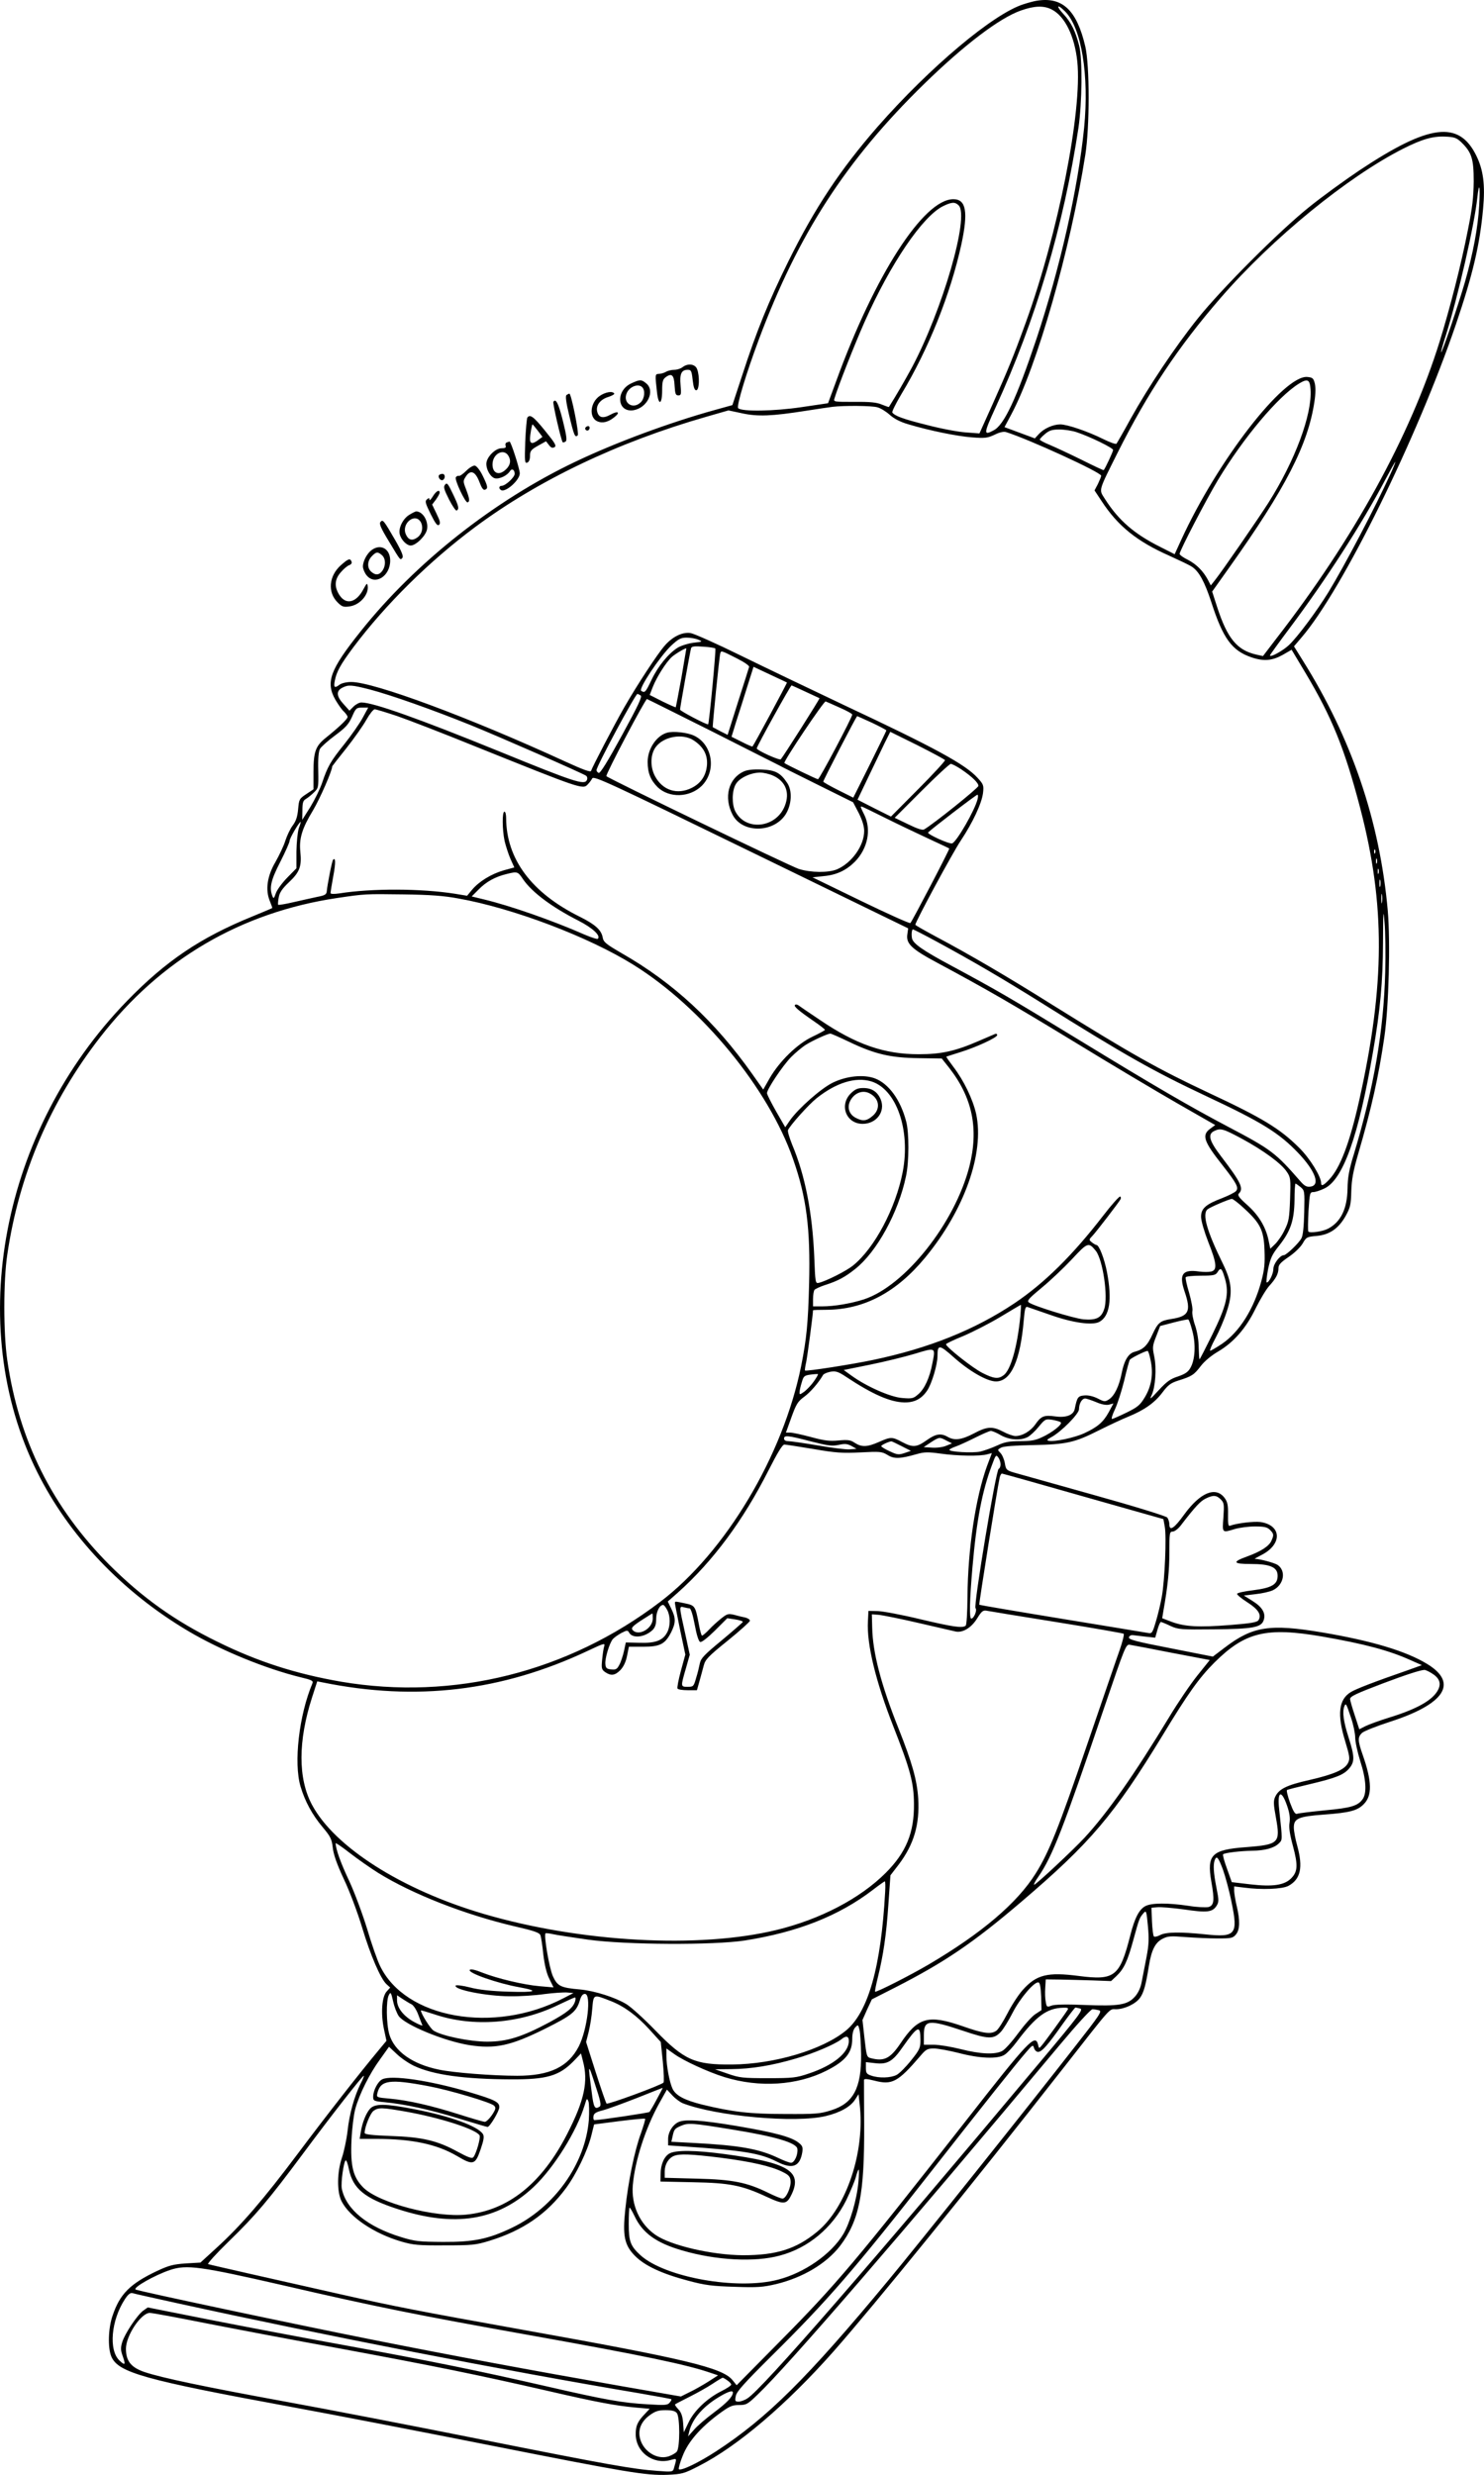 <?xml version="1.0" encoding="UTF-8"?>
<svg xmlns="http://www.w3.org/2000/svg" version="1.0" viewBox="0 0 870.404 1450.694" preserveAspectRatio="xMidYMid meet">
  <g transform="translate(-538.135,1726.77) scale(0.1,-0.1)" fill="#000000" stroke="none">
    <path d="M11460 17263 c-14 -2 -47 -11 -75 -20 -176 -55 -549 -368 -857 -719 -218 -250 -367 -474 -523 -789 -115 -233 -185 -404 -270 -666 l-58 -176 -101 -28 c-264 -73 -581 -190 -818 -303 -476 -226 -941 -592 -1262 -996 -180 -225 -206 -298 -147 -401 16 -27 38 -59 50 -69 11 -11 21 -25 21 -31 0 -12 -49 -59 -130 -124 -58 -47 -70 -81 -70 -200 l0 -100 -42 -28 c-41 -27 -43 -31 -48 -88 -4 -44 -12 -69 -31 -95 -15 -19 -34 -60 -44 -90 -9 -30 -36 -86 -58 -125 -49 -83 -60 -164 -33 -229 9 -22 15 -40 14 -41 -2 -2 -55 -24 -118 -50 -302 -123 -505 -259 -735 -496 -736 -758 -954 -1900 -526 -2759 186 -374 499 -704 886 -933 190 -113 454 -221 663 -272 60 -14 72 -20 66 -34 -79 -187 -111 -467 -70 -605 26 -88 70 -168 130 -239 46 -55 53 -69 59 -119 4 -39 23 -95 65 -185 34 -71 81 -197 107 -283 49 -163 109 -303 144 -334 l21 -19 -20 -22 c-29 -30 -36 -129 -17 -220 l15 -70 -39 -47 c-121 -145 -314 -392 -479 -612 -204 -272 -334 -423 -480 -556 l-93 -85 -86 -5 c-73 -5 -99 -12 -166 -43 -161 -76 -221 -136 -264 -265 -25 -73 -28 -186 -7 -237 40 -95 191 -137 1055 -296 240 -44 762 -145 1161 -224 809 -160 919 -179 1048 -174 84 4 96 7 183 52 226 115 513 359 790 672 243 276 801 963 1347 1660 292 373 267 345 310 345 50 1 114 31 140 67 22 31 34 75 52 188 15 92 37 136 80 158 31 16 48 17 135 10 55 -4 140 -8 188 -8 81 0 90 2 108 24 23 28 24 82 4 166 -8 33 -14 72 -15 88 l0 27 58 -7 c103 -14 224 -9 260 10 72 39 87 108 52 235 -11 39 -20 87 -20 107 0 53 26 65 176 76 151 11 197 23 234 61 50 50 49 132 -6 289 -29 83 -30 103 -5 128 11 11 85 40 165 66 322 104 402 227 218 339 -125 76 -326 136 -617 185 -305 51 -406 36 -570 -89 l-70 -53 -248 49 c-202 39 -247 51 -244 64 1 8 12 14 22 13 11 -1 45 -5 76 -9 l56 -6 13 46 c7 25 16 46 20 46 4 0 29 -10 56 -23 46 -21 60 -22 255 -20 228 2 278 11 292 53 14 40 -7 77 -65 113 l-51 32 67 8 c38 4 84 14 103 23 65 31 80 114 27 149 -19 12 -104 35 -133 35 -3 0 13 9 36 21 126 62 124 176 -3 195 -39 5 -138 -7 -179 -22 -9 -4 -12 12 -11 65 1 56 -3 75 -20 98 -52 70 -143 32 -237 -97 -59 -82 -87 -100 -87 -57 0 13 -6 30 -12 39 -8 9 -189 65 -433 133 -231 65 -441 124 -467 131 -43 13 -47 17 -53 55 -4 23 -16 50 -26 60 -18 18 -18 19 4 31 14 8 81 13 187 15 198 4 243 14 388 87 60 30 137 66 172 80 93 38 154 81 199 141 33 44 49 56 93 70 80 25 92 33 132 85 22 29 62 62 103 86 90 53 163 136 219 252 26 52 61 111 79 131 41 45 55 73 55 105 0 20 13 34 60 66 34 23 69 57 82 79 21 37 25 39 82 44 76 7 128 43 170 117 27 49 31 65 33 144 2 69 11 119 42 225 76 260 118 447 152 680 26 177 36 554 20 741 -47 525 -211 1008 -499 1467 l-51 82 45 53 c240 279 678 1168 906 1838 98 289 139 464 158 673 13 140 2 228 -40 313 -102 207 -276 185 -684 -86 -88 -59 -222 -156 -296 -216 -174 -139 -516 -481 -654 -654 -133 -166 -289 -400 -392 -585 -42 -77 -81 -144 -84 -148 -4 -5 -39 8 -78 27 -88 44 -210 86 -252 86 -42 0 -95 -24 -124 -55 l-25 -27 -89 33 -89 33 38 71 c153 284 349 972 436 1525 26 165 26 522 0 635 -50 214 -135 294 -287 268z m90 -51 c77 -39 134 -155 150 -305 30 -289 -113 -1010 -303 -1532 -74 -204 -105 -278 -194 -477 l-77 -171 -80 6 c-45 3 -146 22 -226 43 -141 35 -192 54 -205 74 -3 5 21 53 53 107 159 263 288 586 352 878 41 191 28 265 -47 265 -174 0 -461 -444 -687 -1066 l-48 -130 -156 -23 c-161 -24 -350 -27 -371 -6 -11 12 45 199 122 405 231 617 510 1048 968 1495 237 231 443 387 568 431 79 28 134 30 181 6z m78 -11 c97 -97 142 -375 112 -682 -36 -358 -141 -821 -280 -1239 -116 -346 -189 -504 -251 -535 -60 -32 -59 -20 11 133 236 513 400 1067 487 1642 21 145 24 402 4 480 -22 86 -47 136 -92 185 -46 49 -38 63 9 16z m2323 -766 c62 -60 74 -97 74 -230 -1 -94 -8 -156 -34 -285 -40 -205 -105 -458 -166 -655 -173 -555 -503 -1154 -958 -1741 l-78 -102 -41 9 c-111 26 -168 94 -228 279 l-29 90 101 142 c329 462 462 720 499 973 7 44 7 84 2 105 -8 31 -13 35 -44 38 -137 12 -527 -491 -740 -956 l-38 -83 -83 42 c-155 77 -247 158 -326 282 -36 57 -41 40 75 272 176 351 355 620 605 908 303 349 742 707 1069 873 111 56 174 74 246 71 54 -2 67 -7 94 -32z m106 -373 c-7 -128 -36 -281 -83 -446 -37 -129 -135 -419 -140 -413 -2 1 10 45 27 97 72 228 169 653 185 808 11 100 18 71 11 -46z m-3053 2 c65 -64 -95 -615 -276 -954 -41 -75 -85 -152 -133 -228 -1 -1 -19 5 -41 14 -30 13 -69 17 -162 16 -121 0 -123 0 -116 21 21 70 117 314 176 447 153 344 340 619 460 679 51 25 71 26 92 5z m2064 -1079 c10 -147 -91 -418 -248 -666 -58 -91 -275 -406 -314 -454 l-23 -29 -16 31 c-28 53 -68 93 -118 119 -27 13 -49 29 -49 35 0 18 157 320 225 433 151 250 352 489 475 565 51 31 64 25 68 -34z m-2540 -105 c19 -5 51 -25 72 -44 26 -23 62 -42 111 -56 125 -37 281 -69 371 -76 76 -6 91 -4 132 15 30 15 53 20 68 16 129 -40 558 -236 558 -256 0 -5 -9 -27 -19 -48 l-20 -38 41 -62 c96 -147 208 -237 398 -321 59 -27 119 -55 133 -65 41 -27 74 -88 113 -207 69 -214 121 -285 237 -324 71 -24 121 -19 182 15 l52 30 79 -132 c158 -264 233 -450 324 -799 147 -564 145 -1032 -6 -1708 -56 -251 -112 -399 -177 -467 -33 -35 -47 -41 -47 -20 0 38 -66 145 -128 206 -113 113 -217 176 -532 323 -302 142 -449 225 -925 521 -253 159 -483 293 -677 396 -65 35 -118 65 -118 68 0 17 219 423 267 494 71 107 122 217 130 278 5 45 3 51 -32 89 -70 78 -249 176 -780 425 -192 91 -466 222 -609 292 -142 70 -275 129 -295 132 -48 7 -106 -22 -151 -74 -43 -49 -161 -229 -238 -363 -59 -103 -185 -345 -194 -371 -3 -9 -45 6 -152 55 -564 259 -1122 466 -1255 466 -26 0 -56 -7 -67 -15 -30 -23 -37 -18 -29 22 10 53 33 95 110 198 189 251 444 503 713 703 370 275 837 498 1357 647 l129 37 80 -17 c92 -20 173 -17 376 15 69 11 139 21 155 23 64 8 232 7 263 -3z m1169 -146 c78 -26 213 -92 213 -104 0 -9 -46 -108 -55 -118 -2 -2 -61 26 -131 61 -71 35 -155 74 -186 87 -32 13 -58 27 -58 31 0 4 14 19 31 33 25 21 41 26 84 26 30 0 76 -7 102 -16z m1839 -246 c-89 -195 -267 -534 -364 -693 -68 -110 -177 -257 -229 -307 -35 -34 -113 -77 -113 -62 0 3 52 75 115 159 211 281 426 614 561 870 31 58 57 105 59 105 2 0 -11 -33 -29 -72z m-4059 -970 c27 -11 26 -12 -29 -18 -31 -4 -72 -17 -92 -29 -54 -34 -115 -108 -153 -188 -36 -75 -39 -78 -61 -65 -17 12 110 202 176 265 43 40 57 47 91 47 22 0 52 -5 68 -12z m100 -52 c5 -5 -36 -436 -42 -444 -5 -6 -165 78 -165 86 0 13 60 347 65 361 4 10 21 12 71 8 36 -2 68 -7 71 -11z m-199 -171 c-17 -93 -32 -171 -33 -173 -1 -2 -37 14 -78 34 l-75 38 19 49 c23 57 77 143 111 174 20 18 81 54 85 50 0 -1 -13 -78 -29 -172z m322 115 c48 -24 78 -45 75 -52 -2 -7 -31 -100 -65 -205 l-61 -193 -42 21 c-23 12 -43 23 -45 24 -3 3 38 414 44 433 5 17 5 17 94 -28z m297 -143 c2 -3 -193 -365 -202 -375 -2 -2 -30 10 -63 27 l-60 30 27 88 c16 48 45 141 65 205 l37 117 96 -45 c54 -25 98 -46 100 -47z m-2446 -41 c128 -34 366 -118 594 -210 177 -72 644 -277 673 -295 7 -4 10 -15 6 -25 -13 -33 -75 -12 -514 167 -472 192 -739 287 -809 287 -12 0 -33 -11 -46 -24 l-24 -24 -36 40 c-41 45 -43 76 -5 95 35 18 55 16 161 -11z m2555 -13 c44 -20 80 -37 82 -38 3 -3 -215 -346 -227 -358 -8 -8 -141 52 -141 64 0 12 198 369 204 369 2 0 39 -17 82 -37z m-967 -22 c10 -7 -14 -58 -110 -234 -83 -152 -127 -223 -136 -220 -7 3 -13 10 -13 16 0 23 228 447 240 447 3 0 11 -4 19 -9z m419 -211 c207 -105 384 -194 392 -198 8 -5 110 -56 225 -113 l210 -104 33 -63 c21 -42 32 -78 32 -105 0 -86 -72 -187 -159 -225 -50 -21 -154 -20 -224 2 -53 17 -1113 528 -1129 544 -7 7 228 452 238 452 2 0 174 -86 382 -190z m750 139 c39 -17 72 -35 72 -40 0 -16 -192 -379 -201 -379 -8 0 -188 87 -197 95 -8 7 232 365 242 361 6 -2 44 -19 84 -37z m-2800 -60 c-18 -33 -66 -102 -106 -152 -82 -102 -99 -132 -131 -227 -12 -36 -43 -99 -69 -142 l-48 -76 1 55 c0 45 4 58 20 67 10 6 32 23 47 38 27 26 28 28 26 130 -2 68 2 111 10 126 7 12 47 48 89 79 62 46 79 65 99 109 22 51 26 54 60 54 l35 0 -33 -61z m201 12 c64 -22 269 -101 456 -177 622 -250 635 -255 663 -225 10 10 22 26 27 36 10 16 98 -25 932 -431 l921 -448 -5 -36 c-8 -54 26 -86 174 -165 298 -160 438 -241 803 -463 212 -130 485 -292 607 -362 l222 -127 -30 -22 c-50 -37 -38 -74 73 -214 83 -106 96 -131 79 -151 -7 -8 -44 -27 -83 -42 -95 -36 -123 -61 -122 -110 0 -22 19 -87 42 -146 50 -126 54 -165 17 -174 -14 -3 -45 -3 -69 0 -99 15 -121 -15 -87 -116 40 -117 26 -146 -78 -162 -65 -10 -78 -21 -110 -90 -30 -66 -54 -89 -104 -102 -37 -9 -62 -50 -77 -127 -15 -75 -42 -131 -74 -152 -23 -15 -27 -15 -66 5 -26 13 -55 20 -78 18 -38 -3 -43 -10 -57 -79 -7 -36 -50 -53 -114 -44 -66 9 -83 2 -116 -45 -28 -41 -77 -70 -118 -70 -13 0 -45 11 -71 25 -63 33 -95 32 -173 -10 -71 -37 -113 -43 -153 -20 -40 23 -71 18 -124 -20 -59 -42 -82 -43 -144 -10 -58 31 -66 31 -136 0 -68 -30 -101 -31 -141 -5 -25 17 -40 19 -96 14 -53 -5 -83 -1 -161 20 -53 14 -107 26 -121 26 l-26 0 32 89 c28 78 38 94 75 121 36 26 85 83 111 128 4 7 24 15 44 19 32 5 46 0 94 -32 151 -100 255 -146 338 -148 59 -1 101 20 134 69 27 39 61 152 61 204 0 68 11 67 96 -9 91 -81 195 -141 247 -141 88 0 143 122 163 360 6 69 10 81 23 76 9 -3 70 -24 136 -47 130 -46 243 -61 284 -40 61 33 76 129 45 292 -15 78 -46 159 -62 159 -4 0 -16 7 -26 15 -19 15 -19 16 6 42 26 29 149 189 161 210 4 6 3 14 -1 17 -5 3 -50 -47 -100 -112 -179 -232 -345 -396 -521 -514 -232 -155 -500 -263 -829 -332 -123 -26 -393 -68 -399 -62 -2 2 1 24 7 50 7 34 40 280 40 303 0 2 35 3 78 3 220 1 410 101 579 305 230 278 349 612 300 842 -19 86 -72 196 -133 276 -25 33 -44 60 -42 61 2 1 37 12 78 25 98 30 220 87 220 101 0 7 -6 10 -12 7 -7 -3 -51 -22 -98 -42 -136 -59 -218 -77 -350 -77 -202 0 -367 57 -578 200 -63 42 -120 81 -128 87 -7 5 -16 6 -20 2 -8 -8 19 -32 109 -94 37 -25 67 -49 67 -52 0 -3 -33 -21 -73 -40 -88 -41 -193 -143 -251 -243 l-38 -67 -65 92 c-218 308 -462 534 -765 707 -94 55 -107 65 -112 94 -8 43 -45 76 -136 121 -282 140 -429 338 -430 578 0 20 -4 37 -10 37 -14 0 -13 -106 1 -172 7 -29 22 -76 34 -104 l23 -51 -62 -17 c-73 -21 -145 -65 -186 -114 l-29 -35 -73 12 c-197 31 -486 32 -675 2 -33 -5 -53 -4 -53 2 0 5 7 49 16 98 15 80 14 113 -1 97 -6 -5 -34 -148 -37 -185 -2 -19 -11 -24 -58 -33 -30 -7 -93 -20 -139 -31 -46 -11 -86 -17 -88 -15 -2 2 -1 21 3 42 5 30 20 52 61 91 62 58 75 93 66 178 -8 77 10 137 74 242 41 69 113 233 113 259 0 1 37 49 83 106 45 57 98 132 117 166 19 34 41 62 49 62 8 0 67 -18 130 -39z m2787 -40 c46 -22 84 -42 84 -45 0 -3 -44 -93 -97 -200 l-97 -194 -88 44 c-48 24 -88 47 -88 50 0 8 194 384 199 384 1 0 41 -18 87 -39z m428 -219 c2 -4 -68 -81 -156 -169 l-161 -162 -98 49 -98 50 63 132 c35 73 78 163 96 200 l33 66 158 -78 c87 -44 160 -83 163 -88z m94 -53 c65 -44 102 -80 102 -98 -1 -13 -263 -223 -318 -255 -10 -6 -39 3 -94 30 l-79 38 158 158 c87 87 164 158 171 158 7 0 34 -14 60 -31z m97 -176 c-16 -65 -122 -249 -149 -259 -16 -6 -150 55 -141 64 19 20 281 221 289 221 4 1 5 -11 1 -26z m-547 -107 c70 -35 183 -89 252 -121 69 -32 127 -59 129 -61 4 -3 -216 -424 -228 -437 -4 -4 -135 55 -290 130 l-284 138 65 7 c77 7 133 34 184 85 75 77 97 187 55 274 -23 46 -24 49 -16 49 3 0 63 -29 133 -64z m-3434 -63 c-7 -22 -13 -81 -14 -137 l0 -98 -55 -56 c-30 -31 -60 -72 -66 -91 -11 -31 -13 -33 -20 -16 -19 49 -9 93 46 200 30 59 55 115 55 124 0 15 56 111 65 111 1 0 -3 -17 -11 -37z m6313 -145 c-3 -8 -6 -5 -6 6 -1 11 2 17 5 13 3 -3 4 -12 1 -19z m10 -60 c-3 -7 -5 -2 -5 12 0 14 2 19 5 13 2 -7 2 -19 0 -25z m10 -60 c-3 -7 -5 -2 -5 12 0 14 2 19 5 13 2 -7 2 -19 0 -25z m-5018 -34 c53 -77 168 -163 325 -243 84 -43 132 -88 114 -106 -3 -4 -37 7 -75 23 -193 85 -438 170 -591 207 l-74 18 39 39 c45 47 100 77 168 93 61 15 64 14 94 -31z m5028 -41 c-3 -10 -5 -2 -5 17 0 19 2 27 5 18 2 -10 2 -26 0 -35z m10 -95 c-2 -13 -4 -3 -4 22 0 25 2 35 4 23 2 -13 2 -33 0 -45z m-5417 23 c321 -57 764 -225 1027 -389 401 -249 792 -725 936 -1139 79 -224 102 -408 94 -728 -6 -239 -15 -325 -47 -486 -107 -527 -443 -1089 -825 -1380 -542 -413 -1214 -581 -1873 -469 -265 46 -488 117 -727 235 -249 122 -438 257 -631 449 -334 335 -532 729 -600 1201 -23 156 -23 466 0 618 69 470 252 898 545 1275 354 456 826 732 1391 816 163 24 163 24 385 21 158 -2 239 -8 325 -24z m5436 -431 c-9 -347 -67 -679 -183 -1065 -29 -93 -37 -139 -38 -205 -2 -119 -40 -196 -115 -235 -34 -17 -107 -27 -115 -16 -3 6 -2 60 1 120 7 104 8 111 28 111 12 0 40 9 63 20 111 50 202 304 287 800 43 247 58 412 59 640 1 192 2 205 9 120 5 -52 7 -183 4 -290z m-2623 174 c206 -112 376 -211 602 -352 493 -309 660 -403 970 -549 329 -154 428 -216 541 -334 101 -106 131 -190 71 -197 -22 -3 -35 4 -60 33 -144 165 -170 185 -417 315 -235 124 -433 239 -885 515 -412 251 -469 284 -740 430 -174 93 -231 133 -235 165 -4 25 0 50 6 50 3 0 70 -34 147 -76z m-522 -583 c152 -73 245 -94 409 -96 l135 -2 43 -54 c137 -175 175 -358 119 -579 -85 -331 -377 -700 -619 -779 -75 -24 -173 -41 -245 -41 l-53 0 0 43 c0 23 4 47 8 53 4 6 32 19 62 29 76 24 118 47 177 94 127 100 254 332 298 543 19 86 19 257 1 323 -33 126 -102 220 -182 251 -67 25 -167 15 -249 -25 -69 -34 -201 -151 -250 -220 l-28 -41 -53 92 c-29 51 -54 100 -54 108 0 23 91 160 142 212 25 25 64 58 87 72 36 23 125 64 142 65 4 1 53 -21 110 -48z m130 -232 c148 -45 232 -285 185 -531 -41 -212 -165 -447 -292 -549 -38 -31 -157 -91 -200 -101 -20 -5 -21 -1 -27 156 -11 254 -53 473 -129 653 -16 40 -28 79 -25 86 12 28 121 150 169 188 115 91 227 125 319 98z m2174 -336 c127 -69 231 -145 263 -193 23 -33 24 -42 20 -160 -4 -110 -7 -132 -31 -180 -14 -31 -40 -68 -56 -84 l-29 -28 -11 53 c-17 77 -58 145 -126 205 -47 42 -57 56 -47 66 29 29 12 65 -105 218 -69 90 -80 129 -40 148 37 18 52 14 162 -45z m345 -284 c23 -20 24 -23 21 -147 -2 -81 -7 -135 -16 -152 -14 -28 -89 -100 -104 -100 -22 0 -61 -51 -61 -80 0 -29 -25 -80 -39 -80 -4 0 0 35 8 78 14 65 23 86 64 137 68 86 89 148 91 267 0 54 3 98 6 98 3 -1 16 -10 30 -21z m-330 -126 c94 -86 114 -128 118 -243 3 -76 0 -113 -18 -180 -44 -166 -130 -301 -232 -370 -33 -22 -64 -40 -69 -40 -4 0 9 33 31 73 21 39 51 108 65 152 38 112 33 175 -22 287 -93 189 -122 290 -89 317 16 13 126 60 143 61 6 0 39 -25 73 -57z m-871 -248 c41 -53 73 -270 49 -340 -17 -53 -47 -67 -122 -61 -58 6 -292 78 -320 99 -13 10 0 24 76 87 50 41 129 116 176 166 93 100 98 102 141 49z m757 -162 c26 -89 10 -157 -75 -330 -39 -79 -72 -143 -74 -143 -2 0 -4 30 -5 68 0 41 -8 91 -21 130 -12 34 -19 72 -16 85 3 12 -6 60 -19 106 -14 46 -23 87 -20 92 3 5 43 9 90 9 73 0 85 3 96 20 19 31 26 25 44 -37z m-1200 -220 c-18 -182 -57 -319 -100 -348 -30 -22 -56 -19 -123 15 -56 28 -213 152 -213 168 0 4 46 26 103 49 56 24 154 74 217 112 63 38 117 70 119 70 2 1 0 -29 -3 -66z m1009 -88 c21 -77 16 -169 -12 -216 -13 -24 -32 -36 -73 -50 -44 -14 -66 -30 -113 -81 -49 -53 -55 -58 -41 -28 22 46 30 156 15 228 -11 52 -10 62 12 117 l23 60 80 21 c43 11 82 19 85 17 4 -1 15 -32 24 -68z m-1525 -189 c-16 -85 -47 -152 -84 -182 -27 -24 -36 -26 -93 -21 -68 5 -207 66 -296 130 l-47 34 153 31 c84 17 203 46 263 64 125 38 123 39 104 -56z m1280 18 c17 -79 5 -151 -33 -215 -28 -47 -42 -59 -107 -91 -41 -20 -80 -37 -86 -38 -6 0 2 26 17 57 15 32 39 107 54 168 14 60 29 115 33 122 7 10 86 50 104 52 4 1 12 -24 18 -55z m-1974 -122 c-14 -21 -40 -48 -56 -61 -27 -19 -30 -20 -29 -4 0 10 6 36 13 58 10 36 15 40 51 45 22 3 42 4 44 3 2 -1 -8 -20 -23 -41z m1654 -123 c32 -14 59 -19 76 -15 l26 7 -28 -52 c-32 -58 -66 -87 -144 -123 -57 -26 -175 -51 -207 -44 -14 3 -12 7 14 21 58 31 163 137 163 164 0 33 17 63 36 63 8 0 37 -10 64 -21z m-207 -119 c12 -10 -49 -59 -108 -86 -39 -19 -67 -24 -130 -24 -64 0 -91 -5 -134 -25 -30 -14 -75 -30 -99 -36 -46 -10 -182 -2 -182 10 0 4 17 13 38 20 20 7 72 31 114 52 42 21 83 39 91 39 8 0 35 -11 58 -25 50 -28 115 -33 158 -11 15 8 45 36 65 61 37 45 40 46 80 40 22 -4 45 -10 49 -15z m-1467 -111 c102 -26 125 -29 164 -21 36 8 50 7 75 -6 l30 -17 -40 -3 c-22 -2 -107 9 -188 23 -82 14 -159 25 -173 25 -15 0 -24 6 -24 15 0 21 22 19 156 -16z m797 4 l32 -16 -34 -14 c-18 -8 -55 -13 -83 -11 l-49 3 42 28 c50 32 51 32 92 10z m-264 -32 l55 -28 -38 -13 c-34 -11 -43 -10 -87 11 -27 12 -49 26 -49 30 0 6 44 27 60 28 3 0 29 -13 59 -28z m-517 -17 c132 -23 170 -25 276 -20 115 6 126 5 159 -15 38 -24 73 -23 171 5 45 13 67 13 140 3 98 -14 234 -16 274 -4 l27 7 -29 -77 c-67 -185 -112 -487 -114 -763 -1 -97 -5 -168 -11 -172 -20 -15 -74 -7 -265 38 -107 26 -220 47 -250 48 l-55 1 -3 -60 c-8 -134 46 -355 149 -617 99 -252 120 -329 121 -453 2 -170 -46 -286 -166 -406 -150 -150 -384 -272 -639 -334 -455 -111 -1150 -73 -1719 94 -480 141 -875 392 -1007 640 -82 154 -82 373 1 630 l30 93 31 -6 c549 -112 1052 -52 1556 185 95 45 103 47 96 26 -4 -12 -9 -47 -12 -78 -5 -51 -3 -58 18 -73 34 -23 57 -20 89 12 18 19 32 47 39 83 l11 54 84 0 c99 0 128 15 164 85 27 55 28 82 1 137 l-21 43 59 52 c207 185 383 423 531 715 53 104 82 153 94 153 9 0 85 -12 170 -26z m1098 -90 c0 -12 -5 -24 -11 -26 -16 -5 -149 -804 -136 -817 11 -11 -9 -61 -25 -61 -12 0 -10 104 7 300 24 277 57 449 116 604 20 55 23 58 35 41 8 -10 14 -29 14 -41z m485 -188 l470 -133 8 -44 c11 -58 0 -314 -17 -409 -7 -41 -23 -107 -35 -147 -21 -70 -23 -72 -49 -67 -15 3 -242 40 -504 83 -263 43 -480 80 -483 82 -3 4 105 680 120 747 3 12 9 22 13 22 4 0 218 -60 477 -134z m806 -17 c20 -20 21 -29 16 -105 -7 -94 -9 -92 67 -69 27 8 80 15 118 15 55 0 72 -4 88 -20 23 -23 24 -30 8 -65 -14 -31 -62 -62 -142 -91 -89 -32 -84 -44 21 -44 115 0 158 -19 158 -69 0 -51 -34 -71 -144 -85 -50 -6 -93 -15 -94 -21 -1 -5 26 -28 61 -50 64 -41 84 -73 65 -104 -8 -13 -44 -19 -169 -29 -183 -14 -262 -10 -341 19 l-55 21 6 37 c27 152 36 243 36 349 0 114 1 122 20 122 10 0 32 16 47 36 86 112 115 142 145 157 44 22 64 21 89 -4z m-3246 -649 c19 -37 19 -93 0 -130 -25 -48 -68 -65 -162 -62 l-81 2 -11 -51 c-6 -27 -18 -64 -27 -80 -13 -25 -20 -30 -47 -27 -27 2 -33 8 -35 31 -4 31 24 124 44 147 7 8 29 24 49 35 33 17 38 18 46 3 20 -36 90 -29 137 14 16 16 22 33 22 66 0 42 20 82 41 82 5 0 15 -13 24 -30z m2285 -71 c212 -34 388 -65 392 -68 4 -3 -6 -44 -22 -91 -17 -47 -102 -296 -191 -555 -168 -491 -225 -635 -303 -759 -108 -173 -317 -351 -630 -535 -104 -61 -306 -164 -312 -158 -2 2 5 39 16 83 32 130 50 249 62 429 l12 170 50 65 c87 116 122 232 113 385 -7 108 -36 211 -116 412 -102 256 -151 442 -154 591 l-2 77 40 -3 c22 -2 128 -23 235 -48 107 -25 205 -47 217 -50 42 -8 91 22 125 76 27 44 35 50 57 46 14 -3 199 -33 411 -67z m-2370 21 c0 -59 -85 -107 -119 -66 -9 11 1 22 51 55 35 22 64 41 66 41 1 0 2 -14 2 -30z m3925 -105 c247 -43 392 -81 518 -138 l68 -30 -78 -28 c-205 -71 -310 -112 -339 -130 -71 -43 -81 -131 -33 -287 27 -90 29 -104 17 -128 -19 -39 -82 -67 -226 -100 -133 -30 -179 -52 -201 -98 -11 -24 -11 -42 4 -123 27 -149 18 -158 -177 -173 -200 -15 -229 -44 -202 -201 20 -112 16 -141 -17 -150 -15 -3 -67 -1 -115 7 -120 18 -218 18 -254 -1 -37 -19 -63 -69 -89 -171 -62 -243 -91 -266 -302 -239 -184 24 -249 8 -330 -83 -24 -27 -64 -88 -89 -137 -25 -48 -54 -94 -65 -101 -31 -22 -74 -17 -196 26 -202 70 -263 54 -366 -100 -60 -89 -96 -107 -173 -87 -25 6 -26 11 -38 115 l-12 109 27 61 28 60 138 70 c291 149 455 260 739 502 406 346 543 508 828 975 149 246 215 338 304 427 180 179 304 209 631 153z m-879 -96 l221 -42 -73 -91 c-40 -50 -115 -160 -166 -245 -204 -336 -360 -559 -496 -706 -68 -73 -284 -275 -295 -275 -4 0 6 21 24 46 83 120 144 277 385 987 127 372 129 378 154 373 14 -2 124 -23 246 -47z m1522 -119 c46 -28 58 -59 38 -98 -31 -60 -123 -112 -286 -162 -58 -18 -121 -41 -141 -51 l-35 -18 -27 83 c-15 45 -27 87 -27 94 0 16 32 31 195 93 130 49 216 77 240 78 6 1 25 -8 43 -19z m-473 -260 c14 -40 25 -94 25 -118 0 -25 14 -87 30 -139 34 -104 39 -186 14 -221 -28 -40 -69 -52 -222 -66 -81 -8 -154 -17 -162 -20 -12 -5 -22 11 -42 64 -14 39 -22 72 -18 75 4 3 64 18 132 34 156 37 201 55 233 93 33 39 32 70 -5 185 -29 91 -36 145 -24 178 9 22 11 19 39 -65z m-376 -513 c16 -45 20 -74 16 -103 -5 -28 1 -68 20 -138 30 -112 28 -150 -11 -189 -40 -40 -108 -50 -238 -35 l-110 13 -28 79 c-16 43 -26 81 -23 84 8 9 103 20 170 21 75 1 130 16 157 43 22 22 22 14 2 200 -12 105 12 118 45 25z m-5329 -398 c200 -124 509 -245 800 -313 114 -26 145 -37 151 -52 4 -10 12 -61 17 -113 8 -63 19 -111 36 -144 l24 -49 -81 7 c-93 8 -246 44 -338 80 -39 16 -66 22 -72 16 -17 -17 165 -80 290 -102 121 -22 97 -31 -62 -26 -101 3 -175 11 -228 25 -42 11 -80 15 -83 11 -14 -24 180 -62 316 -63 58 -1 150 5 205 13 55 7 116 11 135 9 l35 -3 -60 -31 c-406 -211 -927 -119 -1075 191 -16 33 -50 130 -75 215 -26 85 -73 212 -105 281 -50 106 -79 186 -80 222 0 4 37 -21 83 -57 45 -35 121 -88 167 -117z m4954 20 c14 -39 38 -126 51 -193 39 -188 24 -206 -155 -187 -145 15 -229 14 -264 -4 -16 -9 -33 -12 -37 -8 -4 4 -9 44 -11 88 l-3 80 35 3 c19 2 89 -4 156 -13 135 -20 166 -16 190 20 15 24 15 32 0 108 -17 86 -20 135 -10 161 11 29 21 17 48 -55z m-1981 -131 c-24 -439 -99 -705 -230 -813 -138 -113 -420 -197 -668 -199 -219 -2 -280 25 -450 200 -66 68 -142 137 -170 154 -64 39 -185 78 -272 86 -113 10 -132 19 -159 78 -21 47 -54 239 -43 251 3 2 22 0 44 -5 22 -5 114 -19 205 -32 223 -31 738 -33 920 -5 310 49 551 144 750 296 36 28 68 50 71 51 3 0 4 -28 2 -62z m1533 -382 c-10 -50 -22 -115 -28 -144 -6 -35 -20 -65 -39 -87 -44 -50 -95 -58 -296 -50 -111 5 -177 3 -195 -4 -26 -10 -28 -8 -33 22 -4 18 -5 55 -3 82 l3 50 85 -1 c47 -1 133 -3 192 -5 l106 -4 32 30 c44 42 65 87 100 216 33 120 34 124 59 153 15 17 17 12 25 -75 7 -75 6 -110 -8 -183z m-618 -232 l2 -79 -35 -23 c-20 -12 -65 -63 -102 -113 -36 -49 -78 -96 -94 -104 -42 -22 -128 -18 -242 11 -56 14 -128 26 -159 26 l-58 0 0 58 c0 88 29 91 229 24 151 -51 181 -51 223 -6 14 15 45 65 69 112 44 86 129 185 152 177 8 -2 13 -31 15 -83z m-3768 -114 c37 -52 265 -146 412 -170 153 -24 243 -5 445 95 158 79 185 100 205 166 8 27 17 39 30 39 39 0 15 -207 -36 -308 -62 -120 -170 -172 -361 -172 -143 0 -375 18 -459 36 -156 32 -261 107 -291 206 -18 61 -20 200 -3 231 10 20 13 17 25 -36 7 -33 22 -71 33 -87z m75 69 c12 -6 30 -34 40 -62 11 -29 21 -56 24 -61 2 -5 -21 4 -50 20 -60 33 -99 82 -99 126 l0 30 33 -22 c17 -11 41 -26 52 -31z m1169 19 c77 -30 151 -84 225 -165 l68 -75 12 -116 c6 -63 8 -118 4 -122 -18 -17 -327 -130 -334 -123 -4 4 -33 88 -64 185 l-56 176 15 59 c8 32 18 93 21 135 8 88 4 87 109 46z m-209 0 c-12 -40 -47 -68 -154 -126 -160 -85 -246 -112 -362 -112 -102 0 -268 34 -315 65 -19 12 -74 100 -74 118 0 2 37 -9 83 -24 224 -75 495 -54 720 55 51 24 96 45 100 45 5 1 5 -9 2 -21z m2889 -50 c-14 -24 -137 -193 -153 -211 -15 -18 -16 -18 -21 5 -16 66 -53 28 -425 -448 -643 -820 -757 -956 -1096 -1298 l-247 -250 -26 32 c-61 71 -277 123 -1223 292 -624 112 -749 136 -1078 210 -378 85 -758 171 -773 176 -6 2 47 61 119 131 161 156 234 243 438 517 167 225 348 456 356 456 3 0 -5 -21 -19 -47 -36 -73 -65 -174 -76 -276 -6 -51 -21 -121 -33 -157 -29 -85 -30 -199 -3 -254 47 -94 191 -191 352 -238 69 -20 100 -23 254 -22 161 0 182 2 263 27 195 60 335 156 447 307 61 82 126 217 149 307 l17 68 147 19 c81 10 150 17 152 14 3 -2 -9 -41 -25 -87 -37 -100 -75 -287 -91 -443 -17 -157 -5 -212 58 -275 57 -57 158 -104 310 -144 100 -27 142 -32 273 -36 135 -5 167 -2 244 16 157 38 294 120 374 223 114 150 144 304 142 713 -1 138 -1 255 -1 261 1 7 19 6 59 -4 106 -28 139 -10 273 146 31 37 41 42 78 42 23 0 88 -12 144 -26 125 -33 230 -37 270 -11 16 10 47 43 70 74 114 152 179 200 275 202 24 1 31 -2 26 -11z m73 6 c20 -5 -5 -39 -235 -313 -990 -1182 -1635 -1923 -1717 -1972 -16 -11 -40 -19 -52 -19 -20 0 -22 4 -16 33 4 25 49 75 207 232 331 327 492 513 939 1084 309 394 496 629 555 697 39 46 43 47 48 27 4 -13 14 -23 24 -23 22 0 56 38 144 163 38 53 72 97 75 97 3 0 16 -3 28 -6z m110 -10 c20 -5 6 -26 -140 -212 -252 -324 -935 -1179 -1096 -1372 -474 -572 -710 -806 -1009 -1001 -103 -67 -207 -117 -219 -105 -3 3 6 38 22 77 32 83 103 165 212 246 63 46 78 53 118 53 44 0 51 4 112 63 176 168 828 922 1772 2050 97 116 180 207 190 207 9 0 26 -3 38 -6z m-1395 -259 c2 -197 -46 -287 -175 -327 -65 -21 -91 -23 -272 -22 -207 0 -307 12 -485 55 -104 26 -155 53 -174 93 -18 38 -36 135 -36 193 l0 43 48 -34 c55 -39 199 -105 293 -134 205 -63 426 -49 598 38 111 56 151 105 151 186 0 31 6 54 17 67 17 18 18 18 26 -15 4 -18 8 -82 9 -143z m348 82 c0 -43 -5 -55 -55 -117 -31 -39 -69 -77 -85 -85 -34 -18 -104 -20 -149 -4 -27 9 -31 16 -31 45 l0 34 53 -6 c72 -9 104 9 162 93 91 129 105 134 105 40z m-420 -3 c0 -69 -91 -143 -235 -191 -74 -25 -93 -27 -240 -27 -147 0 -166 2 -235 26 l-75 26 96 1 c117 1 239 21 378 62 105 30 228 83 266 112 29 24 45 20 45 -9z m-2550 -146 c113 -53 295 -78 570 -79 208 -1 281 20 366 107 l43 45 11 -43 c33 -121 9 -232 -92 -429 -149 -291 -347 -449 -593 -473 -183 -18 -510 68 -602 158 -61 61 -77 126 -70 280 3 67 13 148 22 181 23 85 84 208 146 292 l52 73 46 -43 c25 -24 71 -55 101 -69z m1088 -239 c-28 -18 -35 -6 -46 84 -23 172 -22 175 19 48 33 -99 38 -125 27 -132z m336 44 c-20 -38 -40 -71 -43 -75 -5 -5 -291 -48 -323 -48 -5 0 -8 10 -6 22 2 17 14 25 53 35 28 7 118 40 200 72 83 33 151 60 153 60 2 1 -14 -29 -34 -66z m152 -24 c197 -76 660 -118 839 -75 84 20 146 55 172 97 l20 31 6 -54 c34 -280 -76 -612 -251 -754 -122 -100 -238 -136 -432 -136 -181 1 -425 57 -515 120 -92 64 -142 175 -132 291 12 142 74 333 154 478 l46 82 32 -34 c17 -19 45 -39 61 -46z m-551 -99 c-21 -257 -202 -511 -449 -630 -139 -67 -226 -85 -406 -84 -139 1 -164 3 -245 28 -200 61 -325 164 -349 285 -6 35 11 158 23 165 4 3 13 -21 19 -53 24 -113 92 -169 282 -231 338 -111 590 -70 801 128 120 113 254 328 300 481 12 40 13 41 22 20 4 -13 5 -62 2 -109z m1581 -365 c-9 -100 -49 -237 -89 -304 -70 -116 -227 -226 -382 -266 -238 -63 -663 13 -807 143 -59 54 -69 81 -69 184 0 50 2 93 5 95 2 2 15 -20 29 -49 46 -99 127 -158 280 -202 198 -58 426 -70 572 -30 167 44 308 162 389 323 25 52 51 114 57 137 6 24 14 44 17 44 2 0 2 -34 -2 -75z m-3371 -604 c540 -125 785 -174 1440 -291 672 -120 930 -174 1069 -223 l39 -13 -59 -38 c-32 -20 -81 -48 -109 -61 l-50 -25 -345 60 c-531 93 -1014 183 -1475 275 -443 88 -1364 283 -1378 292 -18 11 113 85 203 115 97 32 176 21 665 -91z m-620 -105 c868 -190 1913 -394 2700 -526 105 -18 192 -34 194 -36 2 -2 -2 -11 -10 -20 -12 -15 -28 -16 -124 -10 -153 8 -256 27 -600 106 -402 92 -666 146 -1185 241 -239 43 -596 111 -794 150 l-358 71 -27 -19 c-35 -26 -108 -135 -123 -185 -10 -34 -9 -48 4 -84 17 -48 13 -54 -19 -24 -66 61 -50 238 32 362 18 27 31 37 43 34 9 -3 130 -30 267 -60z m161 -116 c164 -32 520 -100 791 -149 556 -103 806 -154 1208 -246 303 -70 407 -89 528 -100 l79 -7 -30 -32 c-41 -43 -52 -68 -52 -116 0 -105 100 -180 202 -153 42 11 40 15 22 -48 -6 -21 -10 -22 -98 -15 -140 10 -284 35 -1041 186 -385 77 -898 176 -1140 220 -476 87 -723 139 -825 173 -80 27 -110 65 -110 137 0 77 89 210 140 210 15 0 161 -27 326 -60z m3062 -336 c12 -8 22 -19 22 -24 0 -6 -26 -23 -58 -39 -84 -42 -160 -115 -192 -183 l-28 -58 -4 55 c-3 40 -11 62 -28 80 -13 14 -22 27 -19 29 2 2 40 22 84 44 44 22 105 56 135 76 30 20 57 36 60 36 3 0 16 -7 28 -16z m32 -71 c-1 -24 -34 -59 -110 -116 -47 -35 -101 -81 -119 -103 l-34 -38 7 29 c19 77 85 151 186 209 45 26 70 33 70 19z m-329 -120 c19 -22 19 -204 0 -226 -7 -9 -28 -21 -48 -28 -71 -23 -157 35 -170 116 -8 48 13 92 60 126 32 23 51 29 92 29 37 0 57 -5 66 -17z M9295 12973 c-63 -17 -115 -95 -115 -171 0 -65 17 -107 59 -149 67 -64 186 -61 257 7 89 87 66 243 -43 295 -39 19 -122 28 -158 18z m156 -46 c57 -38 81 -84 77 -143 -5 -62 -35 -107 -88 -134 -86 -44 -174 -15 -218 70 -28 54 -26 126 5 168 46 63 159 83 224 39z M9745 12746 c-91 -40 -120 -152 -67 -254 56 -109 238 -108 310 0 37 57 42 141 10 187 -40 60 -71 75 -151 78 -46 2 -83 -2 -102 -11z m171 -25 c73 -33 99 -99 69 -176 -50 -131 -230 -152 -291 -33 -21 41 -20 121 3 159 20 36 88 68 143 68 19 0 54 -8 76 -18z M10372 10859 c-70 -69 -28 -179 69 -179 81 0 135 72 106 143 -19 45 -52 67 -102 67 -33 0 -48 -7 -73 -31z m111 -1 c57 -30 64 -92 16 -132 -35 -30 -58 -32 -98 -11 -44 22 -55 71 -25 113 27 38 70 50 107 30z M9340 7870 c0 -5 14 -75 30 -155 l31 -146 -26 -95 c-14 -52 -23 -99 -20 -104 3 -6 30 -10 60 -10 l54 0 15 53 c8 28 19 70 25 92 9 35 27 54 140 145 72 58 130 111 131 117 0 7 -12 15 -27 19 -16 3 -45 10 -66 16 -34 8 -41 6 -75 -21 -20 -16 -53 -45 -71 -65 -19 -20 -38 -36 -42 -36 -4 0 -12 30 -19 68 -20 105 -22 109 -80 121 -62 13 -60 13 -60 1z m86 -30 c7 0 20 -41 30 -96 11 -59 23 -98 32 -101 8 -4 43 24 86 66 l73 73 47 -7 c26 -4 46 -11 44 -15 -2 -4 -58 -53 -124 -108 -103 -85 -122 -105 -128 -135 -4 -20 -13 -58 -22 -86 -14 -49 -16 -51 -49 -51 -42 0 -42 0 -11 107 l23 81 -28 129 c-35 157 -35 157 -6 149 12 -3 27 -6 33 -6z M7623 5079 c-26 -13 -53 -66 -53 -102 0 -24 4 -26 68 -32 116 -11 265 -43 433 -95 89 -27 165 -50 170 -50 13 0 69 93 69 116 0 30 -25 43 -176 88 -233 69 -458 102 -511 75z m272 -40 c123 -23 365 -95 384 -114 12 -12 11 -20 -12 -55 -15 -22 -34 -40 -42 -40 -8 0 -77 20 -152 44 -161 51 -296 82 -406 92 -78 7 -78 7 -72 33 19 76 73 83 300 40z M7552 4907 c-23 -25 -46 -81 -55 -139 l-6 -38 97 0 c210 0 356 -31 475 -101 93 -55 106 -52 137 39 19 55 22 76 14 90 -29 46 -190 105 -402 146 -170 33 -231 34 -260 3z m209 -17 c202 -36 411 -103 433 -139 8 -12 -19 -107 -36 -128 -8 -10 -30 -2 -93 32 -118 65 -208 86 -392 92 -108 4 -153 9 -153 18 0 34 33 116 53 130 28 20 51 19 188 -5z M9364 4830 c-35 -14 -64 -59 -64 -100 l0 -38 88 -6 c356 -24 450 -39 551 -90 90 -46 134 -29 148 56 4 30 1 38 -22 56 -43 34 -142 60 -365 98 -204 34 -296 40 -336 24z m311 -45 c255 -41 378 -78 383 -113 5 -33 -17 -82 -37 -82 -9 0 -44 13 -79 30 -111 52 -225 72 -490 86 l-133 7 7 31 c9 42 12 46 48 62 44 19 62 18 301 -21z M9309 4645 c-32 -17 -53 -65 -53 -122 l-1 -43 190 -4 c218 -4 288 -18 436 -87 100 -46 115 -44 144 17 63 134 -21 185 -394 235 -169 23 -285 24 -322 4z m296 -25 c181 -23 299 -50 365 -83 36 -17 46 -28 48 -51 5 -37 -26 -106 -47 -106 -9 0 -48 16 -86 35 -123 60 -206 77 -417 82 l-188 5 0 37 c0 41 22 78 54 91 34 14 100 11 271 -10z M9384 15115 c-10 -8 -32 -15 -47 -15 -16 0 -38 -5 -50 -12 -12 -7 -31 -12 -42 -12 -22 -1 -22 -3 -10 -109 9 -80 30 -71 30 12 0 51 4 65 20 77 36 27 50 14 53 -49 3 -48 6 -57 22 -57 16 0 18 6 13 60 -6 66 5 90 42 90 20 0 23 -6 29 -60 5 -43 11 -60 21 -60 18 0 21 83 5 124 -11 30 -54 36 -86 11z M9085 15021 c-95 -43 -85 -173 12 -158 82 14 129 114 74 158 -28 23 -36 23 -86 0z m63 -23 c19 -19 14 -66 -8 -88 -46 -46 -109 -4 -82 55 17 37 67 56 90 33z M8899 14947 c-56 -38 -65 -126 -14 -149 29 -13 63 -5 98 23 39 30 24 41 -21 16 -44 -24 -69 -18 -78 18 -9 36 18 72 66 86 21 7 37 16 34 20 -10 16 -51 9 -85 -14z M8704 14952 c-7 -5 -3 -41 16 -120 28 -117 34 -132 50 -116 9 9 -38 244 -49 244 -4 0 -11 -4 -17 -8z M8627 14912 c-5 -7 46 -229 55 -237 2 -2 9 0 16 4 10 6 7 32 -15 121 -26 104 -42 135 -56 112z M8474 14819 c-3 -6 -9 -69 -12 -140 -4 -117 -3 -129 12 -123 10 4 16 18 16 39 0 29 6 37 47 60 l47 26 17 -22 c12 -16 20 -19 32 -13 14 8 5 23 -55 97 -68 84 -89 99 -104 76z m61 -75 l28 -37 -24 -18 c-33 -25 -49 -24 -49 5 0 25 11 86 15 86 1 0 15 -16 30 -36z M8815 14761 c-6 -11 9 -23 19 -14 9 9 7 23 -3 23 -6 0 -12 -4 -16 -9z M8353 14674 c-7 -3 -9 -12 -6 -20 4 -10 -3 -14 -24 -14 -32 0 -76 -39 -87 -77 -10 -33 18 -91 48 -99 27 -6 73 16 89 43 11 17 27 7 27 -17 0 -20 -54 -70 -76 -70 -16 0 -19 -16 -4 -25 26 -16 110 58 110 98 0 25 -52 187 -60 186 -3 0 -10 -3 -17 -5z m13 -83 c15 -30 5 -59 -28 -84 -36 -27 -68 -9 -68 38 0 65 70 99 96 46z M8116 14508 c-19 -19 -38 -32 -44 -30 -6 2 -13 -2 -17 -8 -9 -14 56 -152 69 -147 14 5 12 21 -10 79 -17 44 -17 47 0 73 27 41 55 30 79 -32 13 -35 23 -50 33 -46 19 7 17 20 -14 83 -15 31 -35 56 -45 58 -10 2 -32 -11 -51 -30z M7956 14482 c-8 -13 11 -35 23 -28 16 10 14 36 -3 36 -8 0 -17 -4 -20 -8z M7992 14427 c-11 -13 -7 -27 23 -87 20 -39 40 -68 45 -65 16 10 12 26 -23 99 -28 59 -34 66 -45 53z M7920 14358 c-11 -18 -20 -27 -20 -19 0 11 -3 11 -15 1 -12 -10 -9 -22 22 -85 28 -56 40 -72 49 -64 10 8 7 22 -14 65 l-26 54 22 29 c12 17 22 35 22 41 0 21 -21 9 -40 -22z M7782 14250 c-38 -23 -65 -79 -56 -114 8 -33 41 -66 64 -66 31 0 89 57 96 95 9 49 -25 105 -64 105 -4 0 -22 -9 -40 -20z m68 -44 c16 -32 6 -72 -24 -91 -28 -19 -50 -12 -64 20 -29 64 55 131 88 71z M7613 14208 c-9 -10 2 -36 49 -113 71 -118 66 -111 79 -98 8 8 -2 35 -39 100 -70 121 -75 128 -89 111z M7562 14044 c-27 -19 -52 -65 -52 -97 0 -13 9 -36 21 -51 49 -62 139 -7 139 86 0 68 -55 100 -108 62z m60 -31 c22 -20 23 -61 2 -91 -18 -26 -41 -28 -66 -5 -24 22 -23 62 4 90 26 27 35 28 60 6z M7380 13954 c-70 -63 -78 -158 -19 -217 26 -26 35 -29 70 -24 61 8 114 69 107 120 -3 19 -6 16 -24 -17 -43 -83 -105 -97 -144 -33 -29 47 -26 90 11 131 16 19 39 38 49 41 11 4 17 12 13 21 -8 21 -19 17 -63 -22z"></path>
  </g>
</svg>

